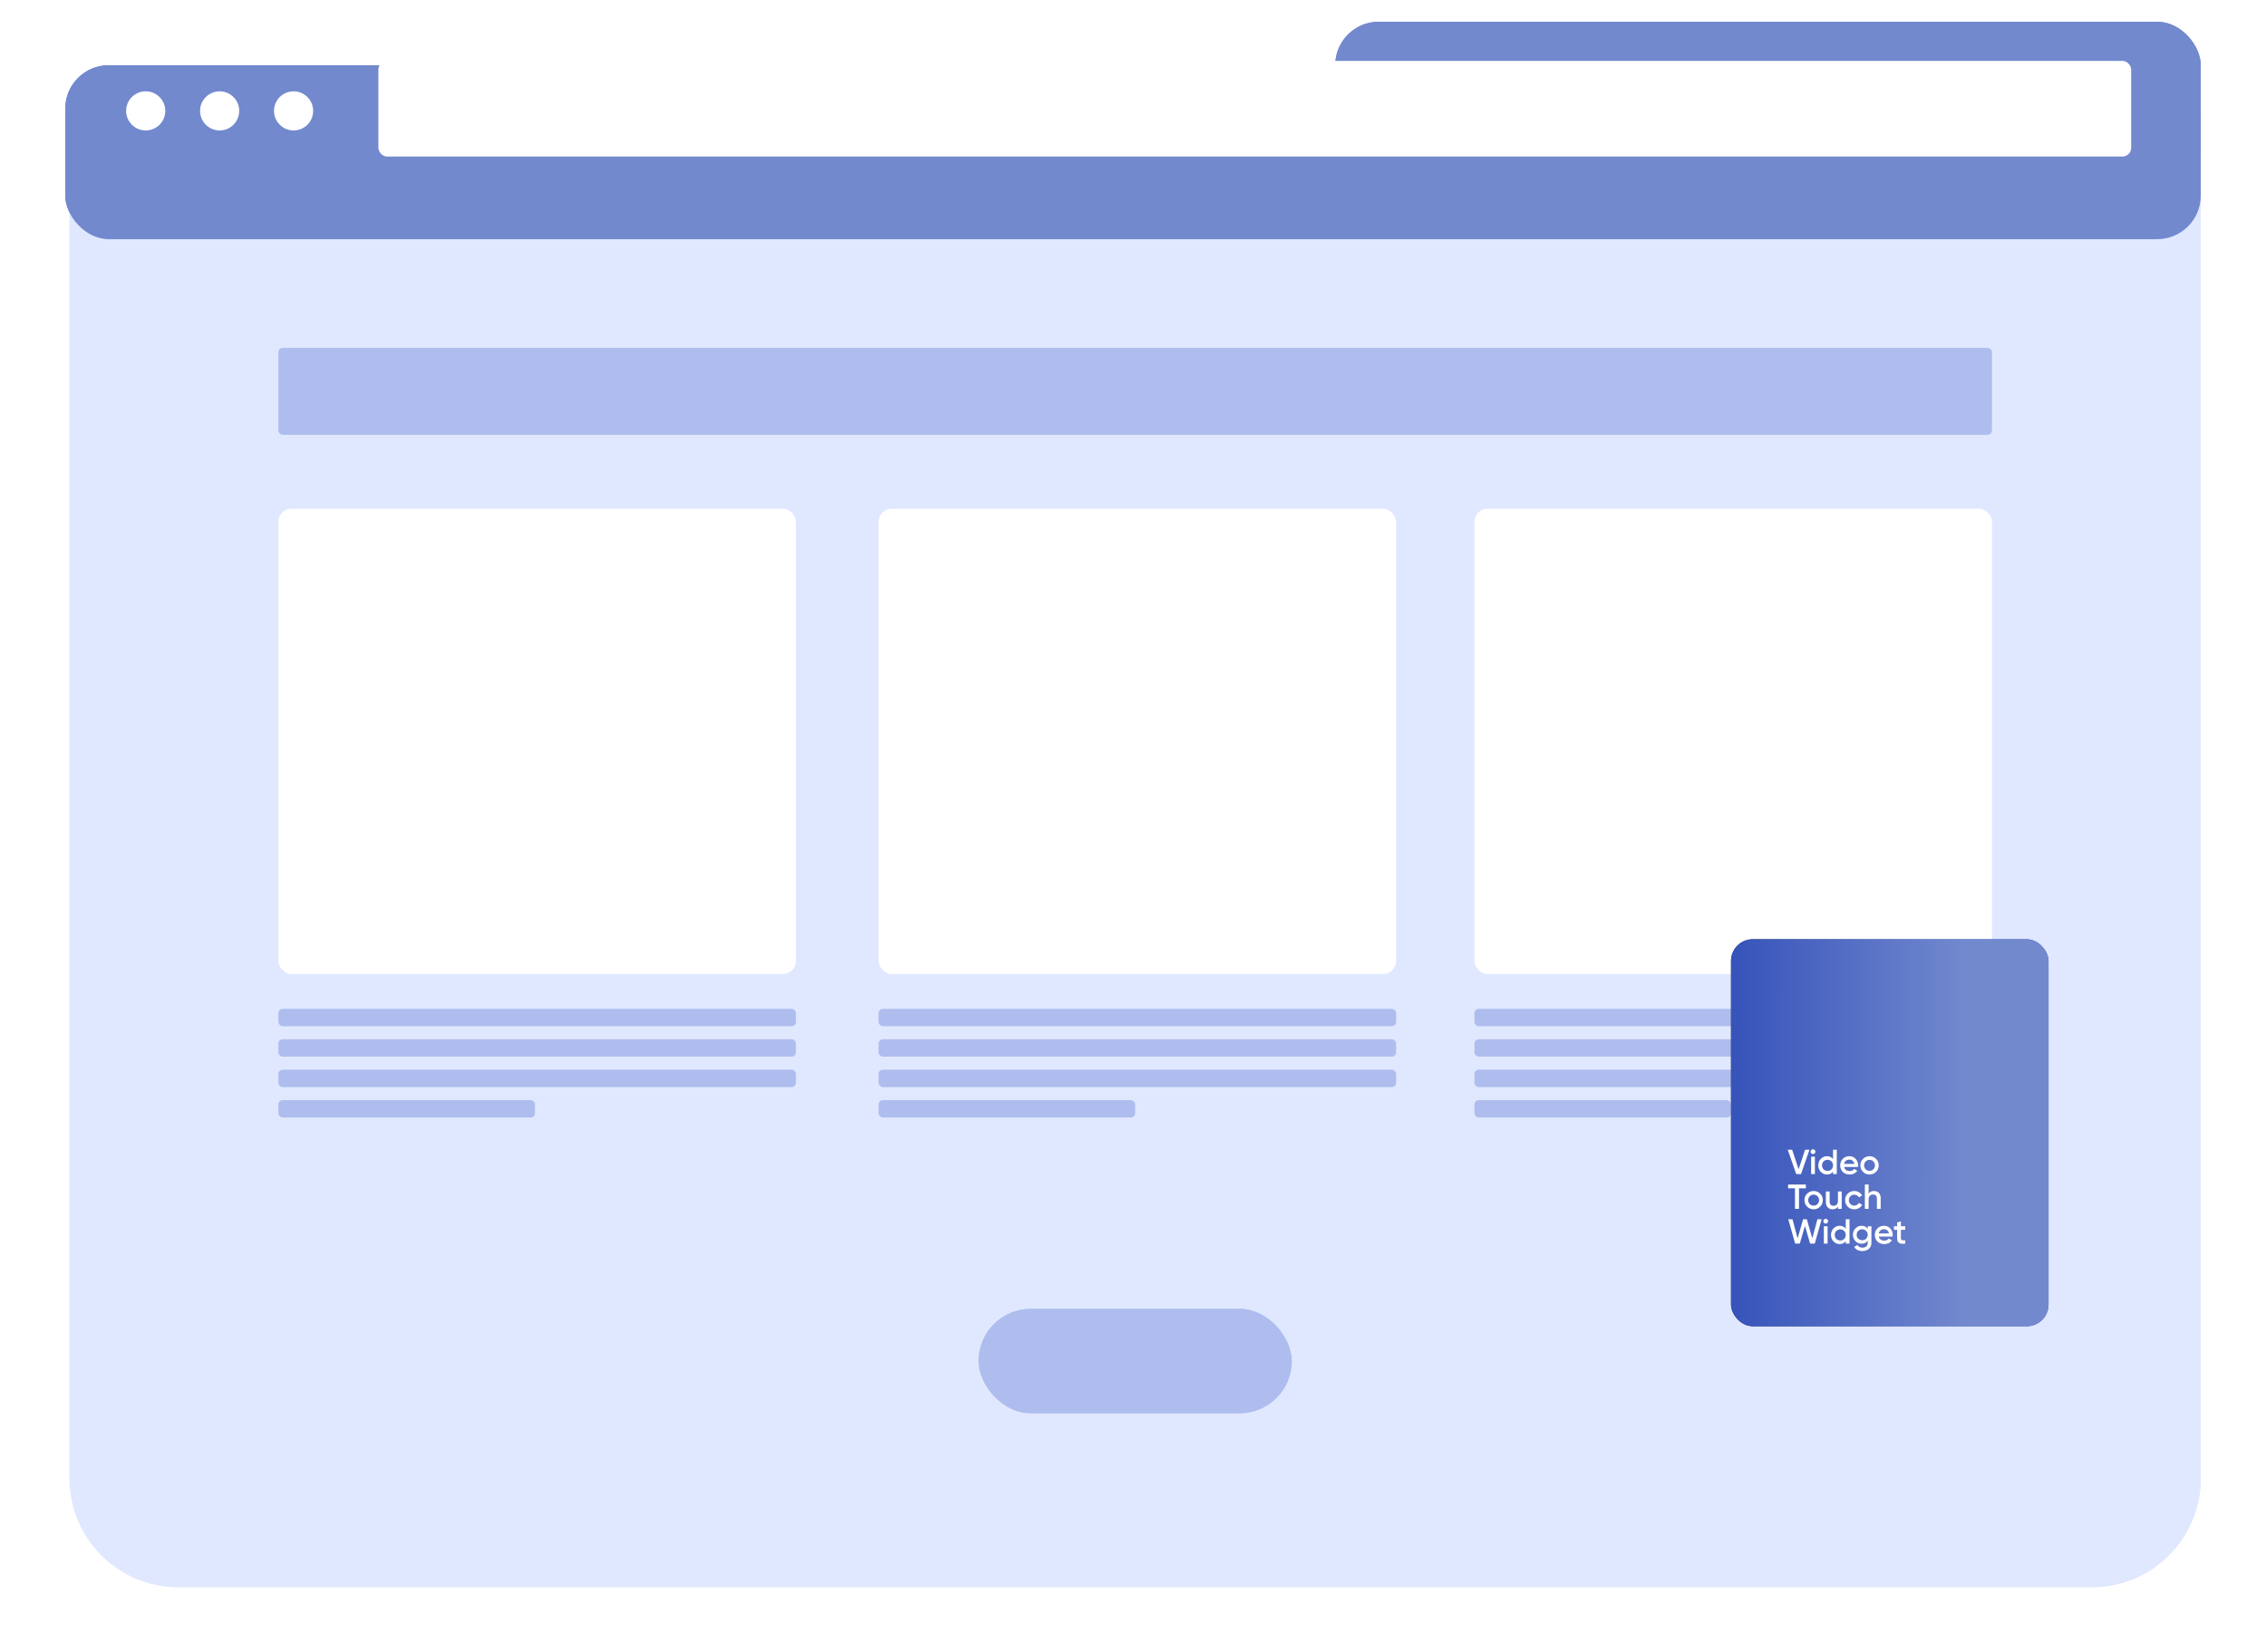 <?xml version="1.0" encoding="UTF-8"?> <svg xmlns="http://www.w3.org/2000/svg" width="521" height="380" viewBox="0 0 521 380" fill="none"> <g filter="url(#filter0_d)"> <path d="M16 30C16 16.193 27.193 5 41 5H481C494.807 5 506 16.193 506 30V330C506 343.807 494.807 355 481 355H41C27.193 355 16 343.807 16 330V30Z" fill="#E0E8FF"></path> <rect x="15" y="5" width="491" height="40" rx="10" fill="#7289CE"></rect> <rect x="64" y="80" width="394" height="20" rx="1" fill="#AEBDEE"></rect> <rect x="64" y="232" width="119" height="4" rx="1" fill="#AEBDEE"></rect> <circle cx="483.5" cy="22.5" r="5" stroke="white"></circle> <line x1="487.104" y1="25.396" x2="492.354" y2="30.646" stroke="white"></line> </g> <rect x="307" y="5" width="199" height="40" rx="10" fill="#7289CE"></rect> <rect x="64" y="117" width="119" height="107" rx="3" fill="white"></rect> <rect x="247" y="14" width="243" height="22" rx="2" fill="white"></rect> <g filter="url(#filter1_d)"> <path d="M16 30C16 16.193 27.193 5 41 5H481C494.807 5 506 16.193 506 30V330C506 343.807 494.807 355 481 355H41C27.193 355 16 343.807 16 330V30Z" fill="#E0E8FF"></path> <rect x="15" y="5" width="491" height="40" rx="10" fill="#7289CE"></rect> <circle cx="483.5" cy="22.5" r="5" stroke="white"></circle> <line x1="487.104" y1="25.396" x2="492.354" y2="30.646" stroke="white"></line> </g> <rect x="307" y="5" width="199" height="40" rx="10" fill="#7289CE"></rect> <rect x="225" y="301" width="72" height="24" rx="12" fill="#AEBDEE"></rect> <rect x="225" y="301" width="72" height="24" rx="12" fill="#AEBDEE"></rect> <rect x="64" y="80" width="394" height="20" rx="1" fill="#AEBDEE"></rect> <rect x="64" y="232" width="119" height="4" rx="1" fill="#AEBDEE"></rect> <rect x="64" y="117" width="119" height="107" rx="3" fill="white"></rect> <rect x="87" y="14" width="403" height="22" rx="2" fill="white"></rect> <rect x="64" y="239" width="119" height="4" rx="1" fill="#AEBDEE"></rect> <rect x="64" y="246" width="119" height="4" rx="1" fill="#AEBDEE"></rect> <rect x="64" y="253" width="59" height="4" rx="1" fill="#AEBDEE"></rect> <rect x="202" y="232" width="119" height="4" rx="1" fill="#AEBDEE"></rect> <rect x="202" y="117" width="119" height="107" rx="3" fill="white"></rect> <rect x="202" y="239" width="119" height="4" rx="1" fill="#AEBDEE"></rect> <rect x="202" y="246" width="119" height="4" rx="1" fill="#AEBDEE"></rect> <rect x="202" y="253" width="59" height="4" rx="1" fill="#AEBDEE"></rect> <rect x="339" y="232" width="119" height="4" rx="1" fill="#AEBDEE"></rect> <rect x="339" y="117" width="119" height="107" rx="3" fill="white"></rect> <rect x="339" y="239" width="119" height="4" rx="1" fill="#AEBDEE"></rect> <rect x="339" y="246" width="119" height="4" rx="1" fill="#AEBDEE"></rect> <rect x="339" y="253" width="59" height="4" rx="1" fill="#AEBDEE"></rect> <g filter="url(#filter2_d)"> <rect x="398" y="210" width="73" height="89" rx="5" fill="url(#paint0_linear)"></rect> <rect x="398" y="210" width="73" height="89" rx="5" fill="url(#paint1_linear)"></rect> </g> <path d="M412.984 270L411.04 264.4H412.048L413.536 268.888L415.032 264.4H416.032L414.088 270H412.984ZM417.234 265.24C417.127 265.347 416.999 265.4 416.85 265.4C416.701 265.4 416.57 265.347 416.458 265.24C416.351 265.128 416.298 264.997 416.298 264.848C416.298 264.699 416.351 264.571 416.458 264.464C416.565 264.352 416.695 264.296 416.85 264.296C417.005 264.296 417.135 264.352 417.242 264.464C417.349 264.571 417.402 264.699 417.402 264.848C417.402 264.997 417.346 265.128 417.234 265.24ZM416.418 270V266H417.282V270H416.418ZM421.453 264.4H422.317V270H421.453V269.424C421.128 269.877 420.661 270.104 420.053 270.104C419.504 270.104 419.035 269.901 418.645 269.496C418.256 269.085 418.061 268.587 418.061 268C418.061 267.408 418.256 266.909 418.645 266.504C419.035 266.099 419.504 265.896 420.053 265.896C420.661 265.896 421.128 266.12 421.453 266.568V264.4ZM419.285 268.92C419.525 269.16 419.827 269.28 420.189 269.28C420.552 269.28 420.853 269.16 421.093 268.92C421.333 268.675 421.453 268.368 421.453 268C421.453 267.632 421.333 267.328 421.093 267.088C420.853 266.843 420.552 266.72 420.189 266.72C419.827 266.72 419.525 266.843 419.285 267.088C419.045 267.328 418.925 267.632 418.925 268C418.925 268.368 419.045 268.675 419.285 268.92ZM424.004 268.368C424.068 268.672 424.215 268.907 424.444 269.072C424.674 269.232 424.954 269.312 425.284 269.312C425.743 269.312 426.087 269.147 426.316 268.816L427.028 269.232C426.634 269.813 426.05 270.104 425.276 270.104C424.626 270.104 424.1 269.907 423.7 269.512C423.3 269.112 423.1 268.608 423.1 268C423.1 267.403 423.298 266.904 423.692 266.504C424.087 266.099 424.594 265.896 425.212 265.896C425.799 265.896 426.279 266.101 426.652 266.512C427.031 266.923 427.22 267.421 427.22 268.008C427.22 268.099 427.21 268.219 427.188 268.368H424.004ZM423.996 267.664H426.348C426.29 267.339 426.154 267.093 425.94 266.928C425.732 266.763 425.487 266.68 425.204 266.68C424.884 266.68 424.618 266.768 424.404 266.944C424.191 267.12 424.055 267.36 423.996 267.664ZM429.845 270.104C429.258 270.104 428.76 269.901 428.349 269.496C427.938 269.091 427.733 268.592 427.733 268C427.733 267.408 427.938 266.909 428.349 266.504C428.76 266.099 429.258 265.896 429.845 265.896C430.437 265.896 430.936 266.099 431.341 266.504C431.752 266.909 431.957 267.408 431.957 268C431.957 268.592 431.752 269.091 431.341 269.496C430.936 269.901 430.437 270.104 429.845 270.104ZM428.957 268.904C429.197 269.144 429.493 269.264 429.845 269.264C430.197 269.264 430.493 269.144 430.733 268.904C430.973 268.664 431.093 268.363 431.093 268C431.093 267.637 430.973 267.336 430.733 267.096C430.493 266.856 430.197 266.736 429.845 266.736C429.493 266.736 429.197 266.856 428.957 267.096C428.717 267.336 428.597 267.637 428.597 268C428.597 268.363 428.717 268.664 428.957 268.904ZM415.2 272.4V273.28H413.624V278H412.704V273.28H411.12V272.4H415.2ZM416.994 278.104C416.407 278.104 415.908 277.901 415.498 277.496C415.087 277.091 414.882 276.592 414.882 276C414.882 275.408 415.087 274.909 415.498 274.504C415.908 274.099 416.407 273.896 416.994 273.896C417.586 273.896 418.084 274.099 418.49 274.504C418.9 274.909 419.106 275.408 419.106 276C419.106 276.592 418.9 277.091 418.49 277.496C418.084 277.901 417.586 278.104 416.994 278.104ZM416.106 276.904C416.346 277.144 416.642 277.264 416.994 277.264C417.346 277.264 417.642 277.144 417.882 276.904C418.122 276.664 418.242 276.363 418.242 276C418.242 275.637 418.122 275.336 417.882 275.096C417.642 274.856 417.346 274.736 416.994 274.736C416.642 274.736 416.346 274.856 416.106 275.096C415.866 275.336 415.746 275.637 415.746 276C415.746 276.363 415.866 276.664 416.106 276.904ZM422.583 274H423.447V278H422.583V277.488C422.321 277.899 421.908 278.104 421.343 278.104C420.884 278.104 420.513 277.957 420.231 277.664C419.948 277.371 419.807 276.968 419.807 276.456V274H420.671V276.368C420.671 276.667 420.751 276.896 420.911 277.056C421.071 277.216 421.289 277.296 421.567 277.296C421.871 277.296 422.116 277.203 422.303 277.016C422.489 276.824 422.583 276.533 422.583 276.144V274ZM426.345 278.104C425.742 278.104 425.238 277.901 424.833 277.496C424.433 277.091 424.233 276.592 424.233 276C424.233 275.403 424.433 274.904 424.833 274.504C425.238 274.099 425.742 273.896 426.345 273.896C426.734 273.896 427.089 273.989 427.409 274.176C427.729 274.363 427.969 274.613 428.129 274.928L427.385 275.36C427.294 275.168 427.156 275.019 426.969 274.912C426.788 274.8 426.577 274.744 426.337 274.744C425.985 274.744 425.689 274.864 425.449 275.104C425.214 275.344 425.097 275.643 425.097 276C425.097 276.357 425.214 276.656 425.449 276.896C425.689 277.136 425.985 277.256 426.337 277.256C426.572 277.256 426.782 277.2 426.969 277.088C427.161 276.976 427.305 276.827 427.401 276.64L428.145 277.064C427.974 277.384 427.729 277.637 427.409 277.824C427.089 278.011 426.734 278.104 426.345 278.104ZM430.874 273.896C431.332 273.896 431.703 274.043 431.986 274.336C432.268 274.629 432.41 275.032 432.41 275.544V278H431.546V275.632C431.546 275.333 431.466 275.104 431.306 274.944C431.146 274.784 430.927 274.704 430.65 274.704C430.346 274.704 430.1 274.8 429.914 274.992C429.727 275.179 429.634 275.467 429.634 275.856V278H428.77V272.4H429.634V274.512C429.895 274.101 430.308 273.896 430.874 273.896ZM412.744 286L411.16 280.4H412.128L413.304 284.776L414.576 280.4H415.424L416.688 284.776L417.864 280.4H418.832L417.248 286H416.184L415 281.912L413.808 286H412.744ZM420.156 281.24C420.049 281.347 419.921 281.4 419.772 281.4C419.623 281.4 419.492 281.347 419.38 281.24C419.273 281.128 419.22 280.997 419.22 280.848C419.22 280.699 419.273 280.571 419.38 280.464C419.487 280.352 419.617 280.296 419.772 280.296C419.927 280.296 420.057 280.352 420.164 280.464C420.271 280.571 420.324 280.699 420.324 280.848C420.324 280.997 420.268 281.128 420.156 281.24ZM419.34 286V282H420.204V286H419.34ZM424.375 280.4H425.239V286H424.375V285.424C424.05 285.877 423.583 286.104 422.975 286.104C422.426 286.104 421.956 285.901 421.567 285.496C421.178 285.085 420.983 284.587 420.983 284C420.983 283.408 421.178 282.909 421.567 282.504C421.956 282.099 422.426 281.896 422.975 281.896C423.583 281.896 424.05 282.12 424.375 282.568V280.4ZM422.207 284.92C422.447 285.16 422.748 285.28 423.111 285.28C423.474 285.28 423.775 285.16 424.015 284.92C424.255 284.675 424.375 284.368 424.375 284C424.375 283.632 424.255 283.328 424.015 283.088C423.775 282.843 423.474 282.72 423.111 282.72C422.748 282.72 422.447 282.843 422.207 283.088C421.967 283.328 421.847 283.632 421.847 284C421.847 284.368 421.967 284.675 422.207 284.92ZM429.43 282H430.278V285.816C430.278 286.424 430.078 286.891 429.678 287.216C429.278 287.541 428.793 287.704 428.222 287.704C427.3 287.704 426.668 287.381 426.326 286.736L427.07 286.304C427.278 286.715 427.668 286.92 428.238 286.92C428.612 286.92 428.902 286.821 429.11 286.624C429.324 286.432 429.43 286.163 429.43 285.816V285.328C429.105 285.792 428.641 286.024 428.038 286.024C427.473 286.024 426.996 285.824 426.606 285.424C426.217 285.019 426.022 284.531 426.022 283.96C426.022 283.389 426.217 282.904 426.606 282.504C426.996 282.099 427.473 281.896 428.038 281.896C428.641 281.896 429.105 282.128 429.43 282.592V282ZM427.246 284.856C427.492 285.096 427.796 285.216 428.158 285.216C428.521 285.216 428.822 285.096 429.062 284.856C429.308 284.616 429.43 284.317 429.43 283.96C429.43 283.603 429.308 283.304 429.062 283.064C428.822 282.824 428.521 282.704 428.158 282.704C427.796 282.704 427.492 282.824 427.246 283.064C427.006 283.304 426.886 283.603 426.886 283.96C426.886 284.317 427.006 284.616 427.246 284.856ZM431.965 284.368C432.029 284.672 432.176 284.907 432.405 285.072C432.635 285.232 432.915 285.312 433.245 285.312C433.704 285.312 434.048 285.147 434.277 284.816L434.989 285.232C434.595 285.813 434.011 286.104 433.237 286.104C432.587 286.104 432.061 285.907 431.661 285.512C431.261 285.112 431.061 284.608 431.061 284C431.061 283.403 431.259 282.904 431.653 282.504C432.048 282.099 432.555 281.896 433.173 281.896C433.76 281.896 434.24 282.101 434.613 282.512C434.992 282.923 435.181 283.421 435.181 284.008C435.181 284.099 435.171 284.219 435.149 284.368H431.965ZM431.957 283.664H434.309C434.251 283.339 434.115 283.093 433.901 282.928C433.693 282.763 433.448 282.68 433.165 282.68C432.845 282.68 432.579 282.768 432.365 282.944C432.152 283.12 432.016 283.36 431.957 283.664ZM438.049 282.832H437.057V284.752C437.057 284.917 437.094 285.037 437.169 285.112C437.243 285.181 437.353 285.221 437.497 285.232C437.646 285.237 437.83 285.235 438.049 285.224V286C437.387 286.08 436.913 286.024 436.625 285.832C436.337 285.635 436.193 285.275 436.193 284.752V282.832H435.457V282H436.193V281.136L437.057 280.88V282H438.049V282.832Z" fill="white"></path> <circle cx="33.5" cy="25.5" r="4.5" fill="white"></circle> <circle cx="50.5" cy="25.5" r="4.5" fill="white"></circle> <circle cx="67.5" cy="25.5" r="4.5" fill="white"></circle> <defs> <filter id="filter0_d" x="0" y="0" width="521" height="380" filterUnits="userSpaceOnUse" color-interpolation-filters="sRGB"> <feFlood flood-opacity="0" result="BackgroundImageFix"></feFlood> <feColorMatrix in="SourceAlpha" type="matrix" values="0 0 0 0 0 0 0 0 0 0 0 0 0 0 0 0 0 0 127 0"></feColorMatrix> <feOffset dy="10"></feOffset> <feGaussianBlur stdDeviation="7.5"></feGaussianBlur> <feColorMatrix type="matrix" values="0 0 0 0 0.776 0 0 0 0 0.8 0 0 0 0 0.875 0 0 0 1 0"></feColorMatrix> <feBlend mode="normal" in2="BackgroundImageFix" result="effect1_dropShadow"></feBlend> <feBlend mode="normal" in="SourceGraphic" in2="effect1_dropShadow" result="shape"></feBlend> </filter> <filter id="filter1_d" x="0" y="0" width="521" height="380" filterUnits="userSpaceOnUse" color-interpolation-filters="sRGB"> <feFlood flood-opacity="0" result="BackgroundImageFix"></feFlood> <feColorMatrix in="SourceAlpha" type="matrix" values="0 0 0 0 0 0 0 0 0 0 0 0 0 0 0 0 0 0 127 0"></feColorMatrix> <feOffset dy="10"></feOffset> <feGaussianBlur stdDeviation="7.5"></feGaussianBlur> <feColorMatrix type="matrix" values="0 0 0 0 0.776 0 0 0 0 0.8 0 0 0 0 0.875 0 0 0 1 0"></feColorMatrix> <feBlend mode="normal" in2="BackgroundImageFix" result="effect1_dropShadow"></feBlend> <feBlend mode="normal" in="SourceGraphic" in2="effect1_dropShadow" result="shape"></feBlend> </filter> <filter id="filter2_d" x="388" y="206" width="93" height="109" filterUnits="userSpaceOnUse" color-interpolation-filters="sRGB"> <feFlood flood-opacity="0" result="BackgroundImageFix"></feFlood> <feColorMatrix in="SourceAlpha" type="matrix" values="0 0 0 0 0 0 0 0 0 0 0 0 0 0 0 0 0 0 127 0"></feColorMatrix> <feOffset dy="6"></feOffset> <feGaussianBlur stdDeviation="5"></feGaussianBlur> <feColorMatrix type="matrix" values="0 0 0 0 0 0 0 0 0 0 0 0 0 0 0 0 0 0 0.25 0"></feColorMatrix> <feBlend mode="normal" in2="BackgroundImageFix" result="effect1_dropShadow"></feBlend> <feBlend mode="normal" in="SourceGraphic" in2="effect1_dropShadow" result="shape"></feBlend> </filter> <linearGradient id="paint0_linear" x1="399.377" y1="252.966" x2="441.903" y2="252.966" gradientUnits="userSpaceOnUse"> <stop stop-color="#181D31"></stop> <stop offset="1" stop-color="#3755BD"></stop> </linearGradient> <linearGradient id="paint1_linear" x1="399.377" y1="252.966" x2="451.718" y2="252.995" gradientUnits="userSpaceOnUse"> <stop stop-color="#3754BB"></stop> <stop offset="1" stop-color="#7289CE"></stop> </linearGradient> </defs> </svg> 